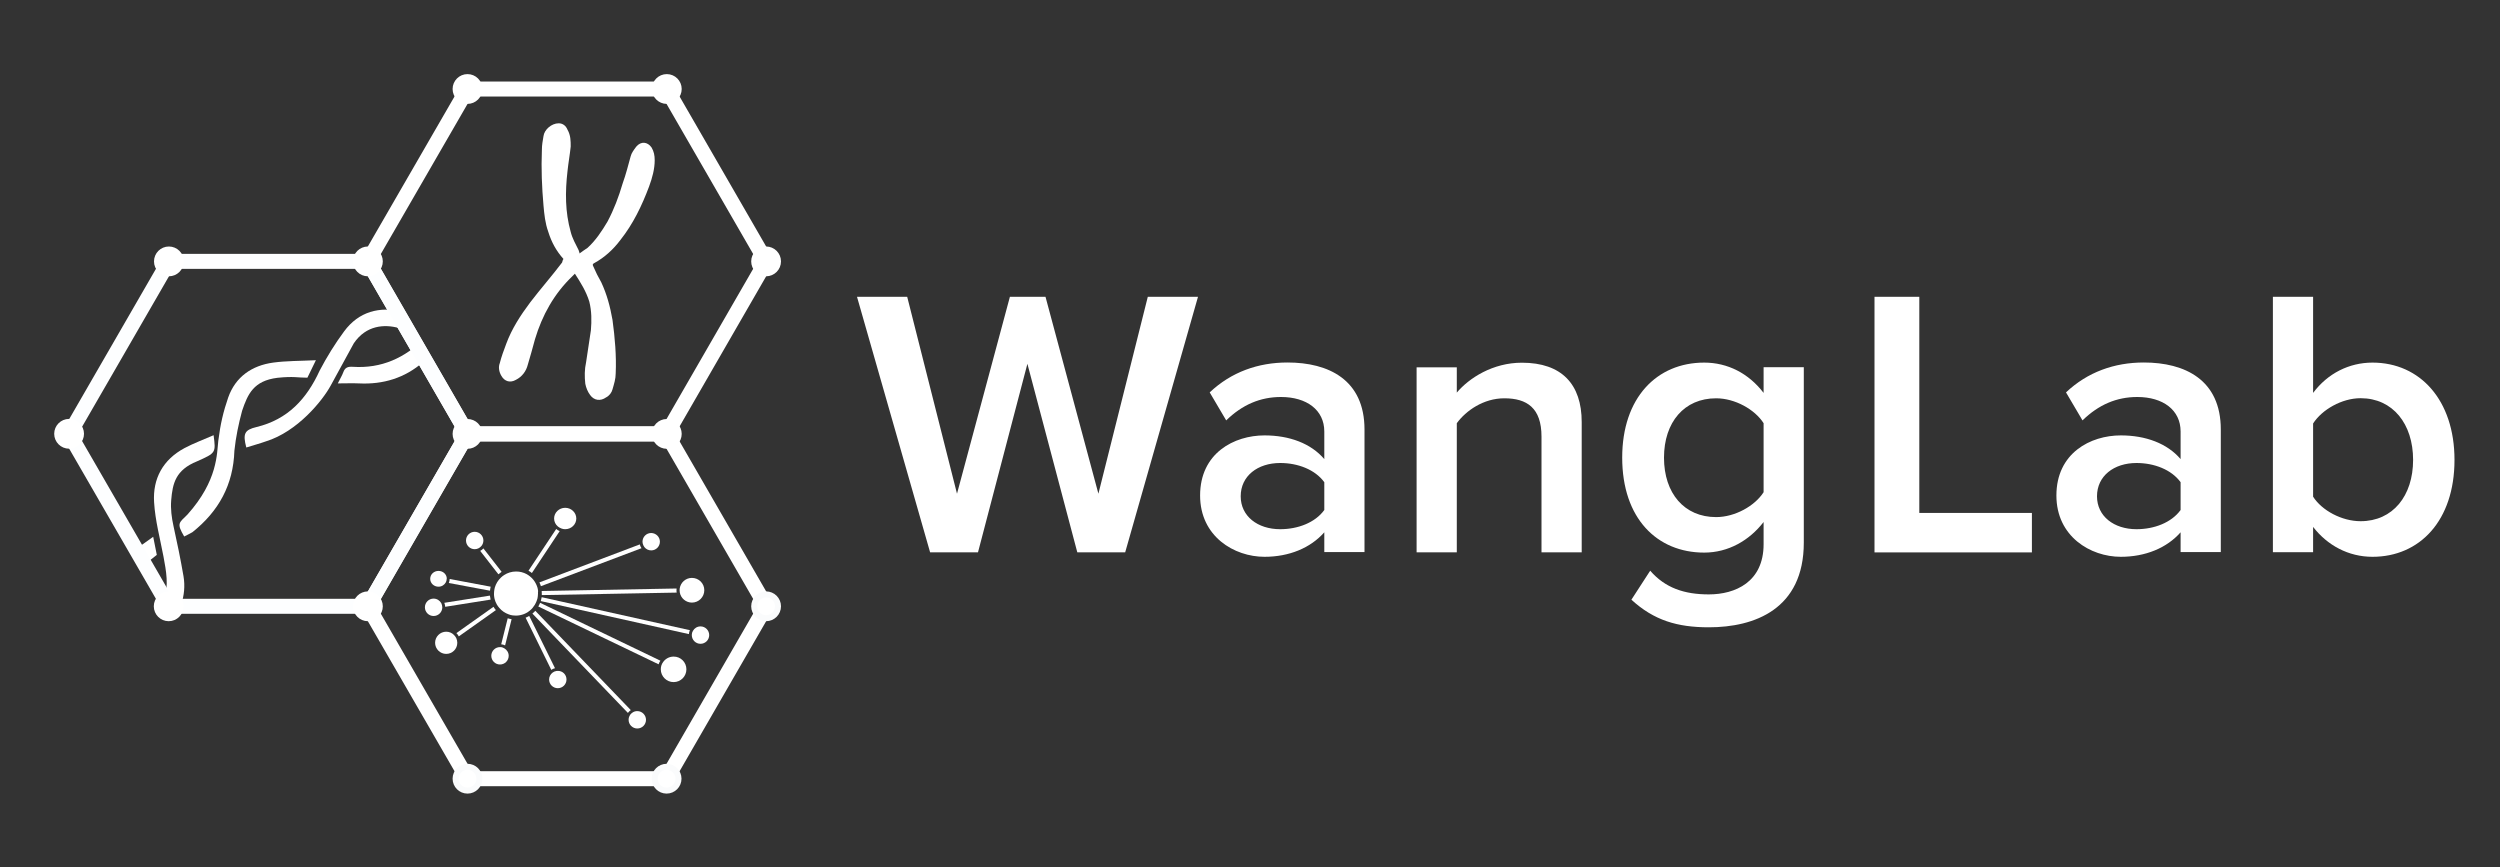 <?xml version="1.0" encoding="utf-8"?>
<!-- Generator: Adobe Illustrator 25.2.3, SVG Export Plug-In . SVG Version: 6.00 Build 0)  -->
<svg version="1.1" id="Layer_1" xmlns="http://www.w3.org/2000/svg" xmlns:xlink="http://www.w3.org/1999/xlink" x="0px" y="0px"
	 viewBox="0 0 250 86.72" style="enable-background:new 0 0 250 86.72;" xml:space="preserve">
<rect x="0" y="0" width="250" height="86.72" fill="#333333" stroke="none"/>
<style type="text/css">
	.st0{clip-path:url(#XMLID_2_);fill:#FFFFFF;}
	.st1{clip-path:url(#XMLID_3_);}
	.st2{fill:#FFFFFF;}
	.st3{clip-path:url(#XMLID_4_);}
	.st4{fill:#FFFFFF;stroke:#FFFFFF;stroke-width:0.6;stroke-miterlimit:10;}
	.st5{fill:#FFFFFF;stroke:#FAFBFC;stroke-width:0.6;stroke-miterlimit:10;}
</style>
<g>
	<g>
		<defs>
			<polygon id="XMLID_9_" points="46.75,43.39 36.79,26.14 46.75,8.9 66.66,8.9 76.61,26.14 66.66,43.39 			"/>
		</defs>
		<clipPath id="XMLID_2_">
			<use xlink:href="#XMLID_9_"  style="overflow:visible;"/>
		</clipPath>
		<path class="st0" d="M56.35,25.9c-0.72-0.8-1.2-1.68-1.52-2.71c-0.32-0.88-0.4-1.76-0.48-2.63c-0.16-1.84-0.24-3.67-0.16-5.59
			c0-0.48,0.08-0.88,0.16-1.36c0.08-0.64,0.8-1.28,1.52-1.28c0.4,0,0.72,0.24,0.88,0.64c0.32,0.56,0.32,1.12,0.32,1.68
			c-0.08,0.8-0.24,1.68-0.32,2.47c-0.24,2.08-0.24,4.07,0.32,6.07c0.16,0.64,0.48,1.2,0.8,1.84c0,0.08,0.08,0.16,0.08,0.32
			c0.32-0.24,0.56-0.4,0.8-0.56c0.8-0.72,1.44-1.68,2-2.63c0.64-1.2,1.12-2.47,1.52-3.83c0.32-0.88,0.56-1.84,0.8-2.71
			c0.08-0.32,0.32-0.64,0.56-0.96c0.48-0.56,1.12-0.48,1.52,0.08c0.24,0.4,0.32,0.8,0.32,1.28c0,0.88-0.24,1.76-0.56,2.63
			c-0.72,1.92-1.6,3.75-2.87,5.35c-0.72,0.96-1.6,1.76-2.63,2.32c-0.16,0.08-0.16,0.16-0.08,0.32c0.24,0.56,0.48,1.04,0.8,1.6
			c0.56,1.2,0.88,2.4,1.12,3.75c0.24,1.76,0.4,3.59,0.32,5.35c0,0.56-0.16,1.04-0.32,1.6c-0.08,0.32-0.32,0.64-0.64,0.8
			c-0.56,0.4-1.2,0.32-1.6-0.24c-0.24-0.32-0.4-0.72-0.48-1.12c-0.08-0.72-0.08-1.44,0.08-2.16c0.16-1.04,0.32-2.16,0.48-3.19
			c0.08-0.96,0.08-1.92-0.16-2.87c-0.32-1.04-0.88-1.92-1.44-2.79c-0.08,0.08-0.16,0.16-0.24,0.24c-1.84,1.76-3.03,3.91-3.75,6.31
			c-0.24,0.88-0.48,1.76-0.72,2.55c-0.16,0.64-0.56,1.2-1.2,1.52c-0.56,0.32-1.12,0.16-1.44-0.4c-0.24-0.4-0.32-0.88-0.16-1.28
			c0.16-0.64,0.4-1.28,0.64-1.92c0.56-1.52,1.44-2.87,2.4-4.15c1.04-1.36,2.16-2.63,3.19-3.99C56.27,26.06,56.27,25.98,56.35,25.9z"
			/>
		<use xlink:href="#XMLID_9_"  style="overflow:visible;fill:none;stroke:#FFFFFF;stroke-width:1.5;stroke-miterlimit:10;"/>
	</g>
	<g>
		<g>
			<defs>
				<polygon id="XMLID_8_" points="46.75,77.87 36.79,60.63 46.75,43.39 66.66,43.39 76.61,60.63 66.66,77.87 				"/>
			</defs>
			<clipPath id="XMLID_3_">
				<use xlink:href="#XMLID_8_"  style="overflow:visible;"/>
			</clipPath>
			<g class="st1">
				<g>
					<path class="st2" d="M50.16,57.18c-0.11,0.08-0.22,0.16-0.32,0.25l-1.82-2.34c0.12-0.06,0.23-0.15,0.32-0.25L50.16,57.18z"/>
					<path class="st2" d="M55.97,53.11l-2.78,4.19c-0.11-0.09-0.22-0.16-0.34-0.23l2.77-4.17C55.72,52.99,55.84,53.06,55.97,53.11z"
						/>
					<path class="st2" d="M49.59,61.01l-3.71,2.63c-0.06-0.12-0.14-0.23-0.24-0.33l3.71-2.63C49.42,60.8,49.5,60.91,49.59,61.01z"/>
					<path class="st2" d="M51.16,61.92l-0.65,2.62c-0.12-0.06-0.25-0.1-0.39-0.11l0.65-2.6C50.89,61.86,51.02,61.9,51.16,61.92z"/>
					<path class="st2" d="M55.5,66.82c-0.14,0.03-0.26,0.09-0.37,0.17l-2.57-5.22c0.13-0.05,0.25-0.11,0.36-0.18L55.5,66.82z"/>
					<path class="st2" d="M63.08,71.01c-0.11,0.08-0.21,0.17-0.29,0.28l-9.55-9.93c0.11-0.09,0.2-0.18,0.29-0.28L63.08,71.01z"/>
					<path class="st2" d="M54.18,59.51c0-0.05,0-0.1,0-0.16c0-0.08,0-0.17-0.01-0.25l13.49-0.25c-0.01,0.06-0.01,0.12-0.01,0.18
						c0,0.08,0,0.16,0.02,0.23L54.18,59.51z"/>
					<path class="st2" d="M68.99,63.02c-0.06,0.12-0.09,0.25-0.1,0.39l-14.81-3.3c0.04-0.13,0.07-0.26,0.09-0.39L68.99,63.02z"/>
					<path class="st2" d="M49.07,58.67c-0.03,0.13-0.06,0.26-0.07,0.4l-4.12-0.77c0.05-0.12,0.08-0.26,0.09-0.4L49.07,58.67z"/>
					<path class="st2" d="M49.06,59.96l-4.54,0.72c-0.01-0.14-0.04-0.28-0.09-0.4l4.56-0.72C49.01,59.69,49.03,59.83,49.06,59.96z"
						/>
					<path class="st2" d="M64.15,54.82l-10.06,3.8c-0.04-0.13-0.09-0.26-0.15-0.38l10.04-3.8C64.01,54.58,64.07,54.71,64.15,54.82z"
						/>
					<path class="st2" d="M66.04,66.07c-0.08,0.11-0.14,0.23-0.18,0.36l-12.03-5.78c0.07-0.12,0.13-0.24,0.18-0.37L66.04,66.07z"/>
				</g>
				<path class="st2" d="M53.8,59.35c0,0.05,0,0.11-0.01,0.16c0,0.04,0,0.08-0.01,0.12c-0.01,0.14-0.04,0.27-0.09,0.39
					c-0.01,0.03-0.02,0.06-0.03,0.09c-0.05,0.13-0.11,0.25-0.18,0.37c-0.07,0.11-0.14,0.21-0.22,0.31c-0.09,0.1-0.18,0.2-0.29,0.28
					c-0.07,0.06-0.14,0.11-0.22,0.16c-0.11,0.07-0.24,0.13-0.36,0.18c-0.24,0.09-0.51,0.15-0.79,0.15c-0.11,0-0.22-0.01-0.33-0.02
					c-0.14-0.02-0.27-0.05-0.39-0.1c-0.37-0.13-0.7-0.35-0.95-0.65c-0.09-0.1-0.17-0.21-0.24-0.33c-0.1-0.17-0.18-0.36-0.23-0.56
					c-0.03-0.13-0.05-0.26-0.06-0.4c0-0.05,0-0.09,0-0.14c0-0.07,0-0.14,0.01-0.2c0.01-0.14,0.04-0.27,0.07-0.4
					c0.11-0.39,0.33-0.74,0.62-1.01c0.1-0.09,0.2-0.18,0.32-0.25c0.34-0.22,0.75-0.35,1.19-0.35c0.38,0,0.73,0.09,1.05,0.26
					c0.12,0.07,0.23,0.14,0.34,0.23c0.25,0.2,0.46,0.46,0.6,0.75c0.06,0.12,0.11,0.25,0.15,0.38c0.03,0.11,0.05,0.22,0.06,0.34
					C53.79,59.18,53.8,59.27,53.8,59.35z"/>
				<path class="st2" d="M48.34,54.05c0,0.2-0.07,0.39-0.19,0.54c-0.09,0.11-0.19,0.19-0.32,0.25c-0.11,0.05-0.23,0.08-0.36,0.08
					c-0.48,0-0.87-0.39-0.87-0.87c0-0.48,0.39-0.87,0.87-0.87C47.95,53.18,48.34,53.57,48.34,54.05z"/>
				<g>
					<path class="st2" d="M57.63,51.85c0,0.59-0.5,1.07-1.11,1.07c-0.13,0-0.26-0.02-0.38-0.07c-0.13-0.05-0.25-0.12-0.35-0.2
						c-0.23-0.19-0.38-0.48-0.38-0.8c0-0.59,0.5-1.07,1.11-1.07C57.13,50.78,57.63,51.26,57.63,51.85z"/>
				</g>
				<g>
					<path class="st2" d="M65.99,54.17c0,0.48-0.39,0.87-0.87,0.87c-0.28,0-0.52-0.13-0.68-0.33c-0.08-0.11-0.14-0.23-0.17-0.37
						c-0.01-0.05-0.02-0.11-0.02-0.17c0-0.48,0.39-0.87,0.87-0.87C65.6,53.31,65.99,53.69,65.99,54.17z"/>
				</g>
				<g>
					<path class="st2" d="M70.43,59.02c0,0.68-0.55,1.24-1.24,1.24c-0.6,0-1.11-0.44-1.21-1.01c-0.01-0.07-0.02-0.15-0.02-0.22
						c0-0.06,0-0.12,0.01-0.18c0.09-0.6,0.6-1.06,1.22-1.06C69.88,57.79,70.43,58.34,70.43,59.02z"/>
				</g>
				<g>
					<path class="st2" d="M70.92,63.51c0,0.48-0.39,0.87-0.87,0.87c-0.48,0-0.87-0.39-0.87-0.87c0-0.01,0-0.02,0-0.03
						c0-0.14,0.04-0.27,0.11-0.39c0.15-0.27,0.43-0.45,0.76-0.45C70.53,62.64,70.92,63.03,70.92,63.51z"/>
				</g>
				<g>
					<path class="st2" d="M68.64,66.93c0,0.71-0.57,1.28-1.28,1.28c-0.7,0-1.28-0.57-1.28-1.28c0-0.13,0.02-0.25,0.05-0.36
						c0.04-0.13,0.1-0.26,0.18-0.36c0.23-0.33,0.61-0.55,1.05-0.55C68.06,65.65,68.64,66.22,68.64,66.93z"/>
				</g>
				<g>
					<path class="st2" d="M64.6,71.98c0,0.48-0.39,0.87-0.87,0.87c-0.48,0-0.87-0.39-0.87-0.87c0-0.17,0.05-0.33,0.14-0.47
						c0.07-0.12,0.18-0.21,0.29-0.28c0.13-0.08,0.28-0.12,0.44-0.12C64.21,71.11,64.6,71.51,64.6,71.98z"/>
				</g>
				<g>
					<path class="st2" d="M56.65,67.95c0,0.48-0.39,0.87-0.87,0.87c-0.48,0-0.87-0.39-0.87-0.87c0-0.28,0.14-0.53,0.35-0.69
						c0.11-0.08,0.23-0.14,0.37-0.16c0.05-0.01,0.1-0.01,0.15-0.01C56.27,67.08,56.65,67.47,56.65,67.95z"/>
				</g>
				<g>
					<path class="st2" d="M50.87,65.58c0,0.48-0.39,0.87-0.87,0.87c-0.48,0-0.87-0.39-0.87-0.87c0-0.48,0.39-0.87,0.87-0.87
						c0.01,0,0.03,0,0.04,0c0.14,0,0.28,0.05,0.39,0.12C50.69,64.98,50.87,65.26,50.87,65.58z"/>
				</g>
				<g>
					<path class="st2" d="M45.73,64.28c0,0.62-0.5,1.11-1.11,1.11c-0.61,0-1.11-0.5-1.11-1.11c0-0.61,0.5-1.11,1.11-1.11
						c0.3,0,0.58,0.12,0.77,0.32c0.1,0.09,0.18,0.21,0.24,0.33C45.69,63.96,45.73,64.11,45.73,64.28z"/>
				</g>
				<g>
					<path class="st2" d="M44.23,60.72v0.01c0,0.48-0.39,0.87-0.87,0.87c-0.48,0-0.87-0.39-0.87-0.87c0-0.48,0.39-0.87,0.87-0.87
						c0.33,0,0.62,0.19,0.77,0.46C44.19,60.44,44.22,60.58,44.23,60.72z"/>
				</g>
				<g>
					<path class="st2" d="M44.67,57.88c0,0.13-0.03,0.25-0.09,0.36c-0.14,0.25-0.41,0.43-0.73,0.43c-0.46,0-0.83-0.35-0.83-0.79
						c0-0.44,0.37-0.79,0.83-0.79c0.45,0,0.81,0.33,0.83,0.75C44.67,57.86,44.67,57.87,44.67,57.88z"/>
				</g>
			</g>
			<use xlink:href="#XMLID_8_"  style="overflow:visible;fill:none;stroke:#FFFFFF;stroke-width:1.5;stroke-miterlimit:10;"/>
		</g>
	</g>
	<g>
		<g>
			<defs>
				<polygon id="XMLID_7_" points="16.89,60.63 6.93,43.39 16.89,26.14 36.8,26.14 46.75,43.39 36.8,60.63 				"/>
			</defs>
			<clipPath id="XMLID_4_">
				<use xlink:href="#XMLID_7_"  style="overflow:visible;"/>
			</clipPath>
			<g class="st3">
				<path class="st2" d="M17.12,50.02c-0.07,0.87,0.04,1.73,0.23,2.59c0.37,1.66,0.71,3.33,1,5.01c0.34,1.99-0.45,3.71-1.42,5.36
					c-0.46,0.78-1,1.51-1.51,2.27c-1.21-1.11-1.17-1.12-0.41-2.39c0.55-0.91,1.06-1.88,1.4-2.88c0.48-1.42,0.21-2.88-0.06-4.32
					c-0.34-1.8-0.83-3.6-0.94-5.43c-0.15-2.37,0.89-4.27,3.04-5.42c0.92-0.49,1.91-0.85,2.91-1.29c0.23,1.77,0.23,1.77-1.65,2.61
					C17.55,47,17.26,48.35,17.12,50.02z"/>
				<path class="st2" d="M67.18,37.29c-1.33,0.6-1.57,0.53-2.22-0.55c-0.22-0.37-2.46-3.64-5.11-2.75c-1.25,0.38-2.53,0.7-3.75,1.17
					c-1.65,0.64-3.21,1.51-5.05,1.56c-1.96,0.06-3.7-0.68-5.44-1.44c-0.27-0.12-0.52-0.28-0.85-0.47c0.43-0.43,0.81-0.81,1.25-1.25
					c0.53,0.24,1.07,0.5,1.61,0.74c2.45,1.09,4.82,0.73,7.2-0.33c1.4-0.62,2.83-1.22,4.31-1.61c3.25-0.88,5.4,0.35,7.11,3.26
					C66.57,36.17,66.87,36.73,67.18,37.29z"/>
				<path class="st2" d="M21.83,44.08c0.21-1.69,0.51-2.94,0.99-4.33c0.73-2.07,2.37-3.2,4.5-3.49c1.32-0.18,2.67-0.16,4.27-0.24
					c-0.37,0.76-0.61,1.25-0.85,1.75c-1.03,0-1.33-0.16-3,0.01c-2.38,0.3-2.96,1.62-3.53,3.3c-0.35,1.3-0.63,2.64-0.77,3.99
					c-0.11,3.41-1.57,6.06-4.2,8.15c-0.08,0.06-0.63,0.33-0.82,0.43c-0.78-1.33-0.53-1.35,0.32-2.19
					C21.8,48.05,21.68,45.33,21.83,44.08z"/>
				<path class="st2" d="M35.38,34.33c-0.79,1.45-1.55,2.83-2.3,4.21c-0.82,1.52-3.34,4.63-6.5,5.6c-0.64,0.23-1.3,0.4-1.95,0.61
					c-0.36-1.38-0.19-1.76,1.03-2.05c3.13-0.76,5.01-2.81,6.31-5.65c0.72-1.37,1.53-2.68,2.44-3.91c1.47-1.99,3.53-2.52,5.87-1.98
					c0.99,0.23,1.94,0.63,3.09,1.01c-0.58,0.54-0.97,0.89-1.38,1.27c-0.71-0.21-1.42-0.43-2.12-0.64
					C38.48,32.41,36.62,32.5,35.38,34.33z"/>
				<path class="st2" d="M52.82,33c-1.01-1.05-2.74-2.04-4.66-1.6c-1.28,0.24-2.17,1.35-3.08,2.15c-0.96,0.85-1.81,1.82-2.77,2.66
					c-1.83,1.59-3.99,2.25-6.41,2.13c-0.66-0.03-1.32,0-2.12,0c0.25-0.5,0.44-0.81,0.56-1.14c0.17-0.46,0.46-0.55,0.94-0.52
					c2.86,0.19,5.22-0.89,7.22-2.89c0.93-0.93,1.91-1.82,2.91-2.66c2.18-1.83,4.56-1.69,6.92-0.45c1.02,0.54,1.87,1.39,2.8,2.1
					C54.68,33.04,54.02,33.29,52.82,33z"/>
				<path class="st2" d="M75.6,45.02c-0.72,0-1.28,0.07-1.65-0.32c-0.34-0.37-0.37-1.04-0.52-1.54c-0.21-1.48-1.48-3.03-3.85-3.24
					c-1.74-0.12-2.9,0.11-4.71,0.17c-2.96,0.14-5.01-0.77-6.76-1.86c-0.89-0.68-1.67-1.5-2.63-2.37c0.75-0.23,1.27-0.39,1.86-0.57
					c0.45,0.4,0.95,0.85,1.44,1.3c1.5,1.38,3.48,2.03,5.49,1.95c1.92-0.07,3.66-0.31,5.57-0.17c3.48,0.26,5.36,2.99,5.74,6.1
					C75.62,44.75,75.59,44.57,75.6,45.02z"/>
				<path class="st2" d="M11.95,61.2c0.46,2.37,2.25,3.94,3.39,5.82h-2.09c-0.68-1.1-1.35-2.16-1.98-3.26
					c-1.01-1.77-1.32-3.64-0.44-5.56c0.58-1.25,1.53-2.23,2.57-3.11c0.56-0.47,1.18-0.87,1.92-1.41c0.14,0.74,0.25,1.29,0.36,1.81
					c-0.56,0.44-1.08,0.85-1.7,1.34C12.15,58.3,11.73,59.75,11.95,61.2z"/>
			</g>
			<use xlink:href="#XMLID_7_"  style="overflow:visible;fill:none;stroke:#FDFEFF;stroke-width:1.5;stroke-miterlimit:10;"/>
		</g>
	</g>
	<circle class="st4" cx="36.79" cy="26.14" r="1.19"/>
	<circle class="st4" cx="46.75" cy="43.39" r="1.19"/>
	<circle class="st4" cx="16.89" cy="26.14" r="1.19"/>
	<circle class="st4" cx="66.68" cy="8.9" r="1.19"/>
	<circle class="st4" cx="76.61" cy="26.14" r="1.19"/>
	<circle class="st4" cx="46.75" cy="8.9" r="1.19"/>
	<circle class="st4" cx="36.79" cy="60.63" r="1.19"/>
	<circle class="st5" cx="46.75" cy="77.87" r="1.19"/>
	<circle class="st5" cx="66.66" cy="77.87" r="1.19"/>
	<circle class="st4" cx="16.87" cy="60.63" r="1.19"/>
	<circle class="st4" cx="6.91" cy="43.38" r="1.19"/>
	<circle class="st4" cx="66.68" cy="43.39" r="1.19"/>
	<circle class="st5" cx="76.61" cy="60.63" r="1.19"/>
</g>
<g>
	<path class="st2" d="M102.74,36.38L97.8,55.23h-4.79L85.7,29.68h5.02l4.98,19.69l5.29-19.69h3.56l5.29,19.69l4.94-19.69h5.02
		l-7.28,25.55h-4.79L102.74,36.38z"/>
	<path class="st2" d="M132.43,53.23c-1.38,1.57-3.52,2.45-5.98,2.45c-3.03,0-6.44-2.03-6.44-6.13c0-4.25,3.41-6.01,6.44-6.01
		c2.49,0,4.64,0.8,5.98,2.37v-2.76c0-2.15-1.76-3.45-4.33-3.45c-2.07,0-3.87,0.77-5.48,2.34l-1.65-2.8
		c2.15-2.03,4.83-2.99,7.78-2.99c4.1,0,7.7,1.72,7.7,6.7v12.26h-4.02V53.23z M132.43,48.22c-0.92-1.26-2.64-1.92-4.41-1.92
		c-2.26,0-3.95,1.3-3.95,3.33c0,1.99,1.69,3.29,3.95,3.29c1.76,0,3.49-0.65,4.41-1.92V48.22z"/>
	<path class="st2" d="M154.15,43.66c0-2.87-1.46-3.83-3.72-3.83c-2.07,0-3.83,1.23-4.75,2.49v12.91h-4.02v-18.5h4.02v2.53
		c1.23-1.46,3.6-2.99,6.51-2.99c3.98,0,5.98,2.15,5.98,5.94v13.02h-4.02V43.66z"/>
	<path class="st2" d="M165.02,57.07c1.49,1.72,3.41,2.37,5.86,2.37c2.64,0,5.48-1.23,5.48-5.02V52.2c-1.42,1.84-3.52,3.06-5.94,3.06
		c-4.71,0-8.2-3.41-8.2-9.5c0-5.98,3.45-9.5,8.2-9.5c2.34,0,4.44,1.07,5.94,3.03v-2.57h4.02v17.54c0,6.67-4.94,8.47-9.5,8.47
		c-3.14,0-5.48-0.69-7.74-2.76L165.02,57.07z M176.36,42.32c-0.88-1.38-2.87-2.49-4.75-2.49c-3.18,0-5.21,2.38-5.21,5.94
		s2.03,5.94,5.21,5.94c1.88,0,3.87-1.11,4.75-2.49V42.32z"/>
	<path class="st2" d="M187.45,29.68h4.48v21.61h11.26v3.95h-15.74V29.68z"/>
	<path class="st2" d="M218.06,53.23c-1.38,1.57-3.52,2.45-5.98,2.45c-3.03,0-6.44-2.03-6.44-6.13c0-4.25,3.41-6.01,6.44-6.01
		c2.49,0,4.64,0.8,5.98,2.37v-2.76c0-2.15-1.76-3.45-4.33-3.45c-2.07,0-3.87,0.77-5.48,2.34l-1.65-2.8
		c2.15-2.03,4.83-2.99,7.78-2.99c4.1,0,7.7,1.72,7.7,6.7v12.26h-4.02V53.23z M218.06,48.22c-0.92-1.26-2.64-1.92-4.41-1.92
		c-2.26,0-3.95,1.3-3.95,3.33c0,1.99,1.69,3.29,3.95,3.29c1.76,0,3.49-0.65,4.41-1.92V48.22z"/>
	<path class="st2" d="M227.29,29.68h4.02v9.61c1.46-1.95,3.6-3.03,5.94-3.03c4.75,0,8.2,3.75,8.2,9.73c0,6.09-3.49,9.69-8.2,9.69
		c-2.41,0-4.52-1.15-5.94-2.99v2.53h-4.02V29.68z M236.06,52.12c3.22,0,5.25-2.53,5.25-6.13c0-3.6-2.03-6.17-5.25-6.17
		c-1.88,0-3.87,1.15-4.75,2.53v7.32C232.19,51.05,234.18,52.12,236.06,52.12z"/>
</g>
</svg>
